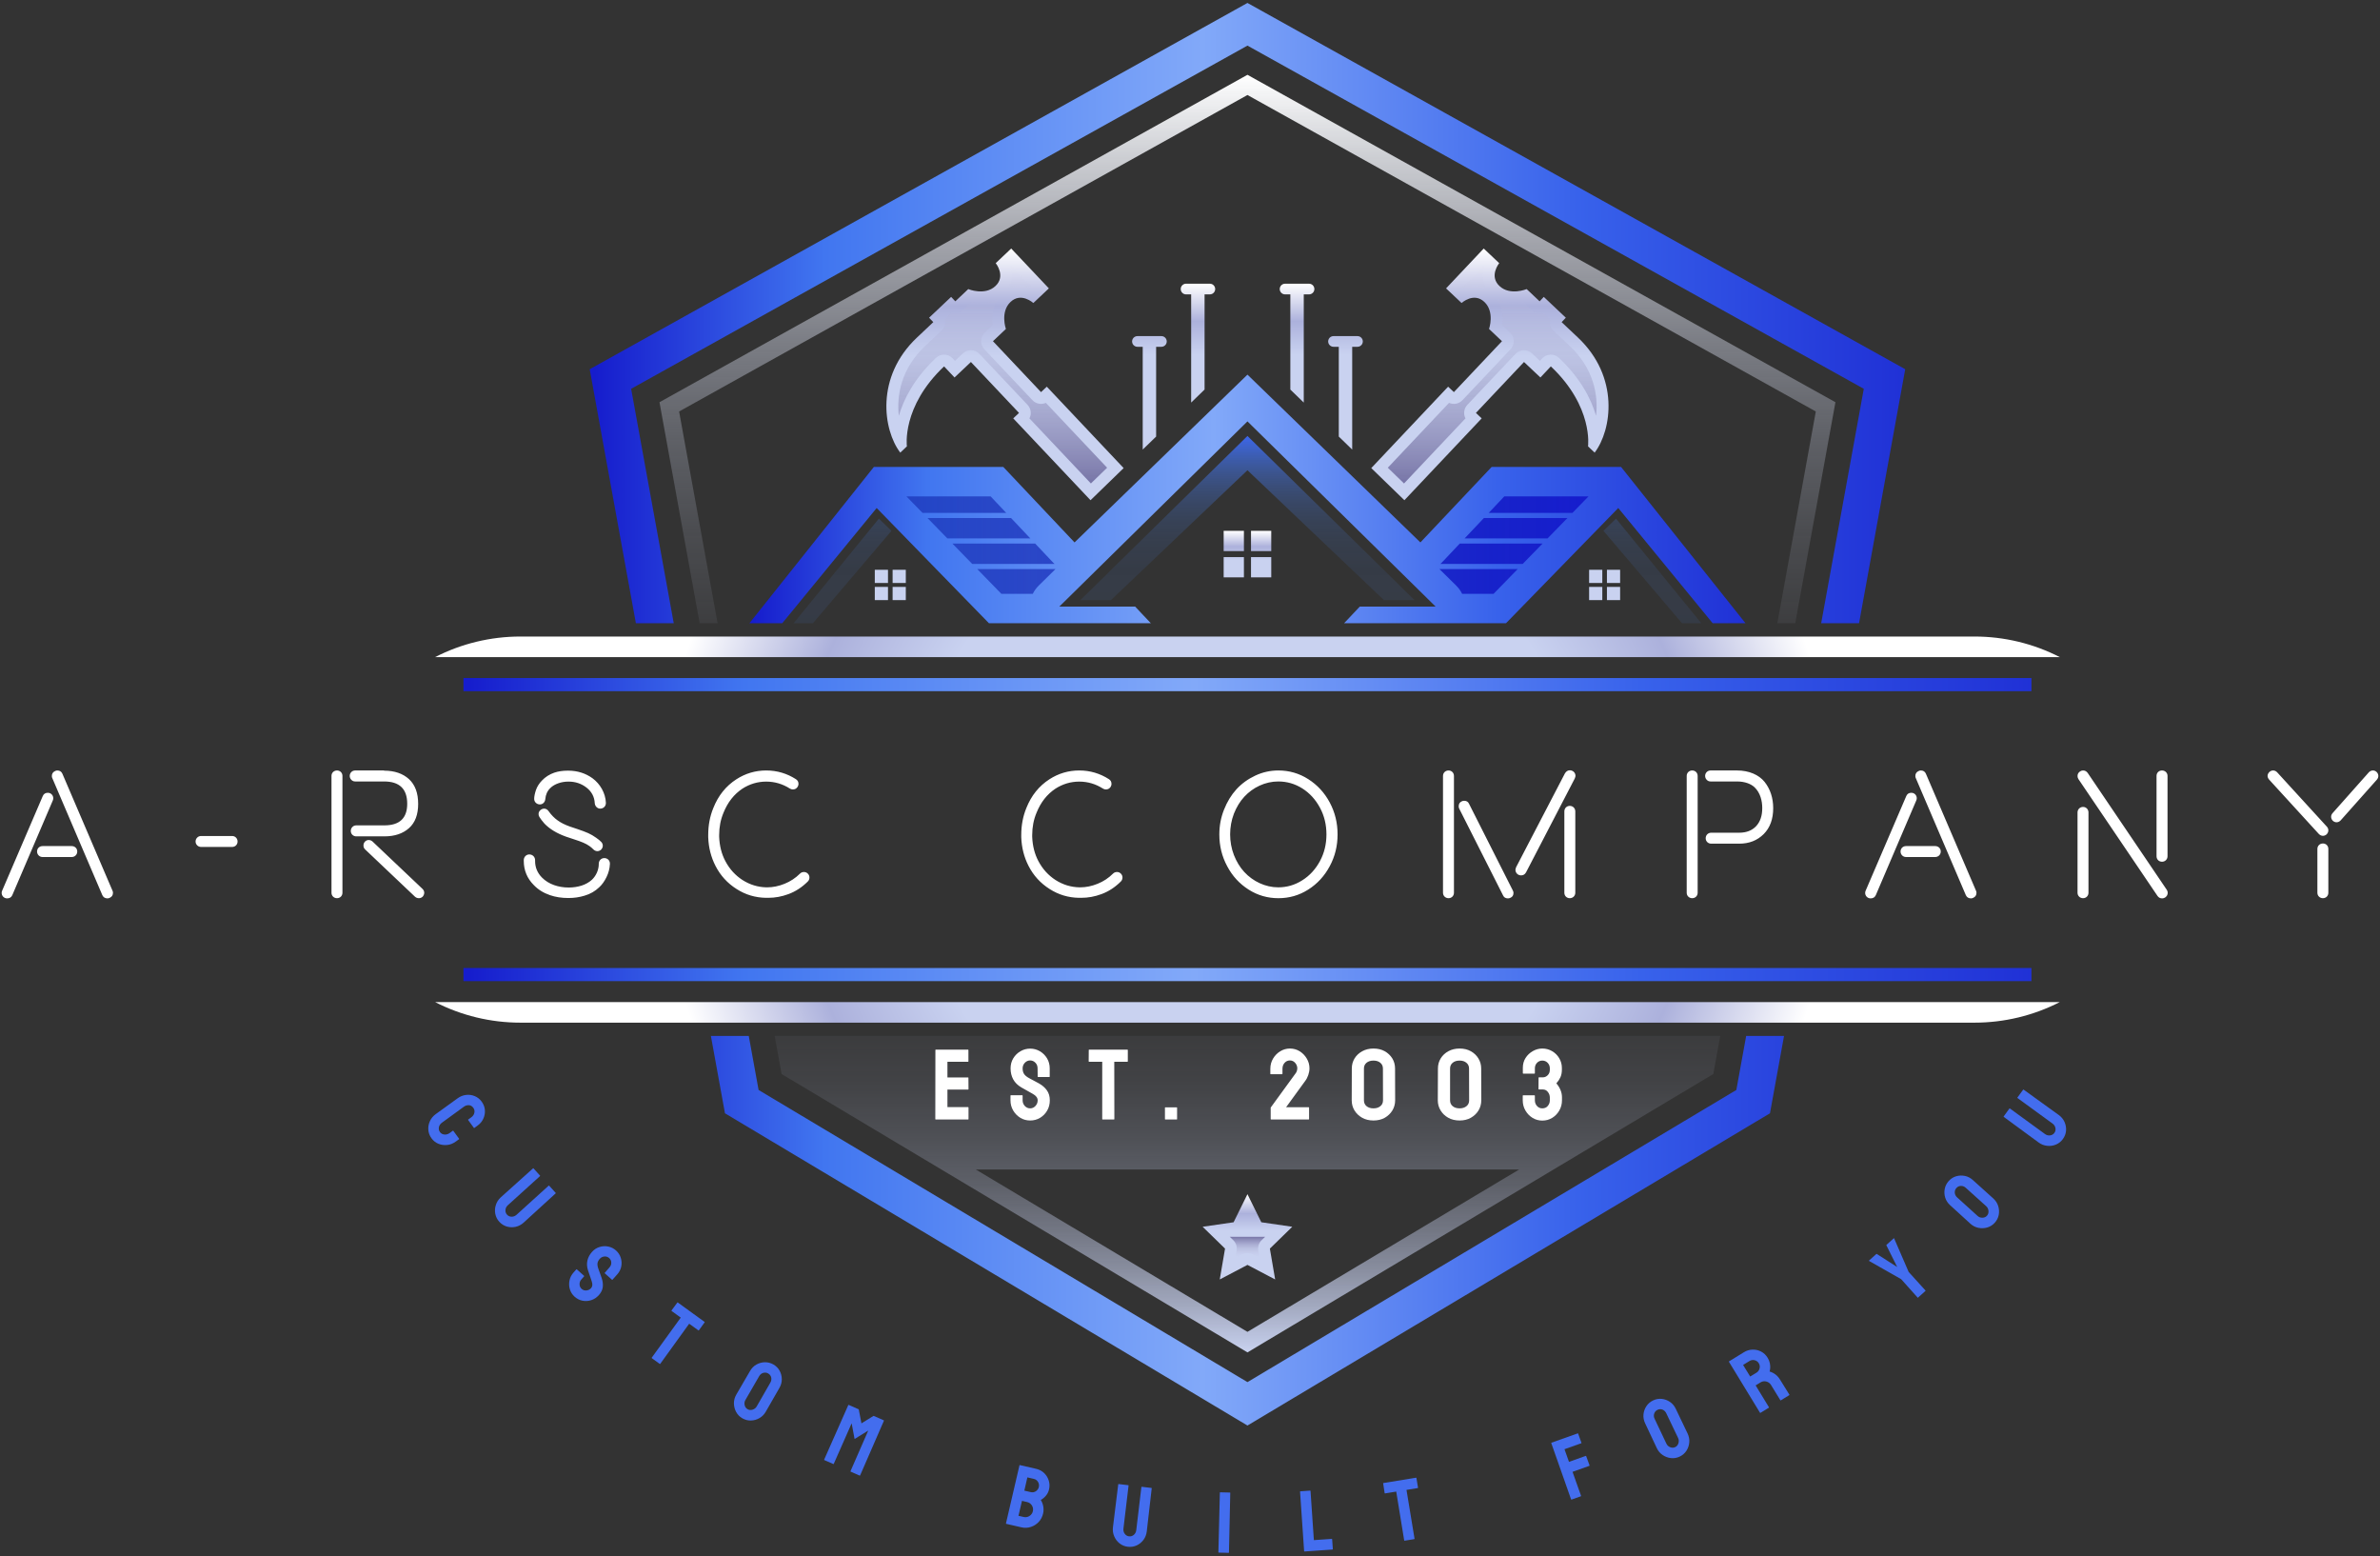 <svg width="384" height="251" viewBox="0 0 384 251" fill="none" xmlns="http://www.w3.org/2000/svg">
<rect x="0" y="0" width="384" height="251" fill="#333333" stroke="none"/>
<g clip-path="url(#clip0_6_514)">
<path d="M281.627 100.528H276.333L261.098 81.942L242.983 100.528H216.86L219.391 97.848H231.63L228.824 95.082L201.27 67.969L173.72 95.082L170.91 97.848H183.153L185.684 100.528H159.561L141.446 81.942L126.211 100.528H120.914L140.99 75.319H161.877L173.372 87.492L201.27 60.429L229.172 87.492L240.667 75.319H261.55L281.627 100.528Z" fill="url(#paint0_linear_6_514)"/>
<path d="M201.27 0.475L95.145 59.556L102.595 100.528H108.705L101.831 62.713L201.27 7.356L300.713 62.713L293.837 100.528H299.947L307.397 59.556L201.27 0.475ZM281.734 167.098L280.149 175.812L201.27 222.934L122.394 175.814L120.809 167.1H114.699L116.968 179.575L201.27 229.938L285.576 179.574L287.844 167.098H281.734Z" fill="url(#paint1_linear_6_514)"/>
<path d="M318.59 102.673H83.95C79.169 102.672 74.457 103.81 70.203 105.992H332.338C328.084 103.81 323.372 102.672 318.59 102.673ZM70.202 161.634C74.456 163.816 79.168 164.954 83.949 164.953H318.59C323.371 164.954 328.084 163.816 332.337 161.634H70.202Z" fill="url(#paint2_radial_6_514)"/>
<path d="M327.762 111.487H74.778V109.368H327.762V111.487ZM327.762 156.139H74.778V158.258H327.762V156.139Z" fill="url(#paint3_linear_6_514)"/>
<path d="M181.294 75.503L175.95 80.686L163.48 67.482L164.411 66.605L156.652 58.391L154.007 60.888L152.322 59.1C145.427 65.612 146.323 71.997 146.323 71.997L145.253 73.009C142.472 69.349 141.222 60.8 147.936 54.458L150.582 51.962L149.904 51.246L153.461 47.889L154.135 48.604L156.223 46.63C156.223 46.63 158.903 47.75 160.618 46.13C162.333 44.51 160.653 42.447 160.653 42.447L163.153 40.087L166.19 43.301L169.228 46.516L166.725 48.877C166.725 48.877 164.76 47.082 163.048 48.702C161.337 50.322 162.295 53.059 162.295 53.059L160.207 55.034L167.965 63.248L168.895 62.371L181.294 75.503ZM221.247 75.503L226.591 80.686L239.062 67.482L238.132 66.605L245.89 58.391L248.535 60.888L250.22 59.1C257.115 65.612 256.22 71.997 256.22 71.997L257.289 73.009C260.07 69.349 261.32 60.8 254.606 54.458L251.961 51.962L252.638 51.246L249.081 47.889L248.407 48.604L246.319 46.63C246.319 46.63 243.639 47.75 241.924 46.13C240.209 44.51 241.889 42.447 241.889 42.447L239.389 40.087L236.352 43.301L233.315 46.516L235.818 48.877C235.818 48.877 237.782 47.082 239.494 48.702C241.206 50.322 240.247 53.06 240.247 53.06L242.335 55.034L234.577 63.248L233.647 62.371L221.247 75.503Z" fill="url(#paint4_linear_6_514)"/>
<path d="M166.093 67.484C166.468 66.766 166.346 65.89 165.79 65.302L158.032 57.088C157.312 56.326 156.111 56.291 155.349 57.01L154.084 58.204L153.7 57.798C153.354 57.431 152.877 57.217 152.374 57.203H152.319C151.834 57.203 151.368 57.388 151.016 57.721C147.476 61.064 145.802 64.414 145.026 67.056C144.623 63.668 145.476 59.391 149.237 55.839L151.882 53.343C152.386 52.868 152.591 52.156 152.416 51.485L153.552 50.413C153.722 50.468 153.899 50.498 154.077 50.503H154.132C154.617 50.504 155.084 50.318 155.437 49.985L156.741 48.751C157.226 48.852 157.72 48.904 158.216 48.906C159.195 48.921 160.161 48.673 161.013 48.189C160.116 49.546 160.019 51.163 160.2 52.426L158.899 53.655C158.137 54.375 158.103 55.576 158.823 56.338L166.583 64.552C167.139 65.14 168.007 65.311 168.745 64.979L178.628 75.444L176.009 77.984L166.093 67.484ZM223.913 75.444L233.796 64.978C234.534 65.311 235.401 65.139 235.957 64.551L243.716 56.337C244.436 55.575 244.402 54.374 243.64 53.654L242.339 52.425C242.52 51.162 242.423 49.545 241.526 48.188C242.378 48.672 243.344 48.92 244.323 48.906C244.819 48.903 245.313 48.851 245.798 48.75L247.103 49.986C247.456 50.319 247.923 50.504 248.408 50.504H248.462C248.641 50.499 248.818 50.469 248.988 50.414L250.124 51.486C249.949 52.156 250.154 52.869 250.658 53.344L253.303 55.839C257.064 59.391 257.917 63.667 257.513 67.056C256.738 64.414 255.064 61.063 251.524 57.72C251.172 57.387 250.705 57.202 250.221 57.202H250.166C249.663 57.217 249.185 57.431 248.84 57.797L248.456 58.204L247.191 57.01C246.429 56.291 245.228 56.326 244.508 57.088L236.749 65.302C236.194 65.89 236.072 66.766 236.446 67.484L226.532 77.982L223.913 75.444ZM162.633 46.66C163.347 45.515 163.482 44.101 162.999 42.841L163.074 42.77L166.542 46.438L166.468 46.508C165.894 46.26 165.276 46.13 164.652 46.126C163.944 46.125 163.248 46.309 162.633 46.66ZM239.907 46.66C239.293 46.31 238.597 46.126 237.89 46.127C237.265 46.132 236.648 46.261 236.074 46.509L236 46.439L239.466 42.77L239.542 42.841C239.059 44.101 239.194 45.515 239.907 46.66V46.66Z" fill="url(#paint5_linear_6_514)"/>
<path d="M187.37 54.211H183.535C183.223 54.206 182.932 54.369 182.774 54.639C182.616 54.908 182.616 55.242 182.774 55.511C182.932 55.781 183.223 55.944 183.535 55.939H184.371V72.516L186.535 70.417V55.939H187.37C187.683 55.944 187.974 55.781 188.132 55.511C188.289 55.242 188.289 54.908 188.132 54.639C187.974 54.369 187.683 54.206 187.37 54.211ZM195.186 45.76H191.351C190.88 45.769 190.503 46.153 190.503 46.624C190.503 47.094 190.88 47.479 191.351 47.487H192.186V64.934L194.35 62.835V47.487H195.186C195.498 47.493 195.789 47.33 195.947 47.06C196.105 46.791 196.105 46.457 195.947 46.187C195.789 45.917 195.498 45.754 195.186 45.76ZM219.005 54.211H215.17C214.858 54.206 214.567 54.369 214.409 54.639C214.251 54.908 214.251 55.242 214.409 55.511C214.567 55.781 214.858 55.944 215.17 55.939H216.006V70.418L218.17 72.517V55.939H219.005C219.318 55.944 219.609 55.781 219.767 55.511C219.924 55.242 219.924 54.908 219.767 54.639C219.609 54.369 219.318 54.206 219.005 54.211ZM211.19 45.76H207.355C207.043 45.754 206.751 45.917 206.594 46.187C206.436 46.457 206.436 46.791 206.594 47.06C206.751 47.33 207.043 47.493 207.355 47.487H208.19V62.837L210.355 64.936V47.487H211.19C211.502 47.493 211.794 47.33 211.951 47.06C212.109 46.791 212.109 46.457 211.951 46.187C211.794 45.917 211.502 45.754 211.19 45.76Z" fill="url(#paint6_linear_6_514)"/>
<path d="M143.272 94.035H141.143V91.907H143.272V94.035ZM146.147 91.907H144.018V94.035H146.147V91.907ZM143.272 94.668H141.143V96.796H143.272V94.668ZM146.147 94.668H144.018V96.796H146.147V94.668ZM258.523 94.035H256.394V91.907H258.523V94.035ZM261.397 91.907H259.269V94.035H261.397V91.907ZM258.523 94.668H256.394V96.796H258.523V94.668ZM261.397 94.668H259.269V96.796H261.397V94.668ZM200.698 88.891H197.431V85.625H200.698V88.891ZM205.11 85.625H201.843V88.891H205.11V85.625ZM200.698 89.861H197.431V93.128H200.698V89.861ZM205.11 89.861H201.843V93.128H205.11V89.861Z" fill="url(#paint7_linear_6_514)"/>
<path d="M141.806 83.651L143.832 85.624L131.16 100.528H128.04L141.806 83.651ZM174.31 96.796H179.254L201.27 75.852L223.285 96.796H228.23L201.27 70.319L174.31 96.796ZM260.735 83.651L258.709 85.624L271.381 100.528H274.501L260.735 83.651Z" fill="url(#paint8_linear_6_514)"/>
<path d="M296.138 64.878L289.654 100.528H286.762L292.971 66.374L201.27 15.324L109.57 66.374L115.781 100.528H112.886L106.403 64.878L201.27 12.065L296.138 64.878ZM274.659 167.098H277.551L276.434 173.24L201.27 218.142L126.106 173.24L125.992 172.604L124.992 167.098H274.659ZM201.27 214.826L245.1 188.643H157.443L201.27 214.826Z" fill="url(#paint9_linear_6_514)"/>
<path d="M201.27 192.62L203.505 197.149L208.503 197.875L204.887 201.4L205.74 206.377L201.27 204.027L196.8 206.377L197.654 201.4L194.038 197.875L199.035 197.149L201.27 192.62Z" fill="url(#paint10_linear_6_514)"/>
<path d="M203.561 200.04C203.114 200.477 202.911 201.105 203.017 201.72L203.219 202.907L202.153 202.347C201.601 202.056 200.94 202.056 200.387 202.347L199.321 202.907L199.524 201.72C199.63 201.105 199.426 200.477 198.98 200.04L198.423 199.499H204.117L203.561 200.04Z" fill="url(#paint11_linear_6_514)"/>
<path d="M163.129 83.558L166.231 86.842H152.849L149.648 83.558H163.129ZM248.884 87.673H235.528L232.622 90.75C232.553 90.824 232.478 90.889 232.404 90.957H245.684L248.884 87.673ZM170.139 90.958C170.066 90.889 169.991 90.824 169.922 90.751L167.015 87.673H153.659L156.861 90.958L170.139 90.958ZM253.706 82.726L256.299 80.066H242.713L240.2 82.726H253.706ZM162.344 82.726L159.831 80.066H146.245L148.838 82.726H162.344ZM232.243 91.789L234.961 94.467C235.348 94.848 235.667 95.293 235.903 95.782H240.981L244.873 91.789H232.243ZM239.417 83.558L236.312 86.842H249.694L252.895 83.558H239.417ZM157.671 91.789L161.562 95.782H166.637C166.874 95.292 167.193 94.847 167.581 94.465L170.301 91.789H157.671Z" fill="url(#paint12_linear_6_514)"/>
<path d="M8.365 125.182C8.365 125.314 8.394 125.432 8.453 125.542L16.513 144.393C16.675 144.738 16.947 144.908 17.352 144.908C17.462 144.908 17.58 144.878 17.698 144.819C18.051 144.665 18.228 144.393 18.228 144.002C18.228 143.87 18.198 143.76 18.139 143.642L10.072 124.814C9.918 124.453 9.645 124.276 9.241 124.276C9.123 124.276 9.012 124.306 8.895 124.365C8.534 124.527 8.365 124.799 8.365 125.182ZM0.268 144.032C0.268 144.488 0.629 144.908 1.151 144.908C1.549 144.908 1.821 144.738 1.983 144.393L8.512 129.134C8.563 129.024 8.593 128.891 8.593 128.752C8.593 128.288 8.232 127.876 7.717 127.876C7.327 127.876 7.055 128.045 6.9 128.406L0.357 143.642C0.298 143.76 0.268 143.885 0.268 144.032ZM6.238 137.982C6.407 138.151 6.628 138.239 6.871 138.239H11.574C12.074 138.239 12.464 137.849 12.464 137.349C12.464 136.841 12.074 136.473 11.574 136.473H6.871C6.628 136.473 6.407 136.554 6.238 136.716C5.892 137.062 5.892 137.636 6.238 137.982ZM31.815 136.355C31.984 136.524 32.205 136.613 32.448 136.613H37.446C37.954 136.613 38.329 136.237 38.329 135.737C38.329 135.236 37.954 134.846 37.446 134.846H32.448C32.205 134.846 31.984 134.934 31.815 135.104C31.469 135.45 31.469 136.024 31.815 136.355ZM53.484 125.152V144.002C53.484 144.503 53.867 144.878 54.375 144.878C54.875 144.878 55.251 144.503 55.251 144.002V125.152C55.251 124.652 54.875 124.276 54.375 124.276C53.867 124.276 53.484 124.652 53.484 125.152ZM56.598 134.029C56.598 134.53 56.988 134.905 57.488 134.905H62.022C63.686 134.905 65.011 134.456 66.004 133.565C66.983 132.689 67.469 131.379 67.469 129.672C67.469 127.927 66.983 126.595 65.99 125.675C64.996 124.77 63.656 124.306 61.963 124.306V124.276H57.304C57.061 124.276 56.848 124.365 56.686 124.527C56.34 124.865 56.34 125.447 56.686 125.785C56.848 125.962 57.061 126.05 57.304 126.05H61.963C64.451 126.05 65.702 127.243 65.702 129.642C65.702 131.968 64.481 133.131 62.022 133.131H57.488C56.988 133.131 56.598 133.521 56.598 134.029ZM58.644 136.384C58.644 136.627 58.725 136.826 58.901 137.003L66.968 144.65C67.152 144.805 67.351 144.878 67.587 144.878C67.83 144.878 68.028 144.79 68.205 144.621C68.36 144.437 68.448 144.216 68.448 144.002C68.448 143.774 68.36 143.568 68.175 143.384L60.108 135.737C59.925 135.575 59.704 135.494 59.49 135.494C59.262 135.494 59.056 135.575 58.872 135.766C58.71 135.95 58.644 136.156 58.644 136.384ZM86.186 128.862C86.186 129.37 86.606 129.753 87.107 129.753C87.585 129.753 87.946 129.37 87.983 128.891C88.041 128.192 88.299 127.596 88.777 127.125C89.123 126.779 89.565 126.521 90.095 126.337C90.603 126.161 91.133 126.072 91.692 126.072H91.751C92.833 126.072 93.79 126.389 94.629 127.037C95.461 127.684 95.91 128.531 95.961 129.569C96.005 130.047 96.381 130.43 96.837 130.43C97.374 130.43 97.757 130.032 97.757 129.524V129.48C97.691 127.913 96.83 126.448 95.608 125.542C94.482 124.725 93.172 124.306 91.663 124.306H91.611C90.816 124.306 90.095 124.409 89.454 124.622C88.66 124.895 87.983 125.329 87.453 125.888C86.981 126.367 86.665 126.882 86.474 127.427C86.29 127.986 86.186 128.465 86.186 128.862ZM84.508 138.857C84.508 140.381 85.053 141.691 86.128 142.766C86.834 143.502 87.695 144.032 88.748 144.393C89.624 144.694 90.618 144.849 91.692 144.849H91.722C92.627 144.849 93.488 144.724 94.312 144.473C95.247 144.201 96.02 143.745 96.668 143.127C97.146 142.692 97.529 142.148 97.86 141.47C98.191 140.793 98.368 140.109 98.405 139.373V139.284C98.405 138.784 98.007 138.409 97.499 138.409C96.999 138.409 96.609 138.813 96.609 139.314V139.373C96.609 140.278 96.197 141.242 95.519 141.89C95.056 142.317 94.496 142.633 93.819 142.854C93.172 143.053 92.487 143.156 91.78 143.156H91.751C90.904 143.156 90.124 143.023 89.396 142.766C88.63 142.494 87.983 142.089 87.453 141.559C86.709 140.808 86.334 139.917 86.334 138.887V138.754C86.334 138.224 85.929 137.82 85.399 137.82C84.921 137.82 84.552 138.195 84.508 138.666V138.857ZM86.893 131.306C86.893 131.468 86.937 131.622 87.033 131.784C87.21 132.071 87.482 132.432 87.843 132.844C88.689 133.727 89.852 134.427 91.332 134.956L92.597 135.376C93.849 135.781 94.526 136.053 95.144 136.495C95.343 136.642 95.549 136.811 95.733 137.003C95.917 137.187 96.138 137.29 96.381 137.29C96.594 137.29 96.785 137.216 96.969 137.062C97.154 136.87 97.257 136.657 97.257 136.414C97.257 136.193 97.183 136.009 97.028 135.825C96.815 135.604 96.528 135.361 96.167 135.118C95.777 134.831 95.343 134.588 94.901 134.382C94.452 134.184 93.878 133.97 93.186 133.735L91.95 133.322C91.147 133.035 90.485 132.704 89.97 132.329C89.454 131.968 88.961 131.468 88.52 130.849C88.328 130.577 88.085 130.43 87.784 130.43C87.629 130.43 87.467 130.474 87.313 130.577C87.033 130.761 86.893 131.004 86.893 131.306ZM114.267 134.669V135.045C114.325 136.701 114.716 138.254 115.444 139.674C116.239 141.228 117.373 142.464 118.823 143.384C120.273 144.319 121.855 144.79 123.6 144.819H123.931C125.05 144.819 126.139 144.621 127.221 144.216C128.369 143.789 129.407 143.112 130.342 142.177C130.511 142.008 130.599 141.787 130.599 141.529C130.599 141.058 130.195 140.653 129.723 140.653C129.458 140.653 129.245 140.742 129.076 140.911C128.354 141.632 127.523 142.177 126.588 142.552C125.653 142.935 124.704 143.127 123.769 143.127H123.651C122.275 143.097 120.994 142.707 119.802 141.949C118.639 141.198 117.704 140.175 117.027 138.887C116.423 137.746 116.092 136.443 116.033 134.986V134.699C116.033 133.418 116.261 132.211 116.74 131.078C117.417 129.399 118.433 128.104 119.802 127.199C120.979 126.448 122.26 126.072 123.622 126.072C124.991 126.072 126.271 126.448 127.449 127.199C127.611 127.294 127.766 127.338 127.92 127.338C128.251 127.338 128.502 127.199 128.686 126.926C128.789 126.764 128.833 126.61 128.833 126.448C128.833 126.117 128.7 125.874 128.428 125.69C126.978 124.755 125.366 124.276 123.622 124.276C121.885 124.276 120.273 124.755 118.823 125.69C117.13 126.779 115.878 128.332 115.084 130.349C114.539 131.681 114.267 133.131 114.267 134.669ZM164.774 134.669V135.045C164.833 136.701 165.223 138.254 165.951 139.674C166.746 141.228 167.88 142.464 169.33 143.384C170.78 144.319 172.362 144.79 174.107 144.819H174.431C175.557 144.819 176.646 144.621 177.728 144.216C178.876 143.789 179.914 143.112 180.849 142.177C181.018 142.008 181.107 141.787 181.107 141.529C181.107 141.058 180.702 140.653 180.231 140.653C179.966 140.653 179.752 140.742 179.583 140.911C178.862 141.632 178.03 142.177 177.095 142.552C176.16 142.935 175.211 143.127 174.276 143.127H174.158C172.782 143.097 171.501 142.707 170.309 141.949C169.146 141.198 168.211 140.175 167.534 138.887C166.93 137.746 166.599 136.443 166.54 134.986V134.699C166.54 133.418 166.768 132.211 167.247 131.078C167.924 129.399 168.94 128.104 170.309 127.199C171.487 126.448 172.767 126.072 174.129 126.072C175.498 126.072 176.779 126.448 177.956 127.199C178.111 127.294 178.273 127.338 178.427 127.338C178.759 127.338 179.009 127.199 179.193 126.926C179.296 126.764 179.333 126.61 179.333 126.448C179.333 126.117 179.208 125.874 178.935 125.69C177.485 124.755 175.873 124.276 174.129 124.276C172.392 124.276 170.78 124.755 169.33 125.69C167.637 126.779 166.386 128.332 165.591 130.349C165.046 131.681 164.774 133.131 164.774 134.669ZM196.733 134.588C196.733 136.443 197.152 138.151 197.999 139.719C198.83 141.301 199.986 142.552 201.451 143.487C202.916 144.422 204.527 144.878 206.265 144.878C208.002 144.878 209.614 144.422 211.078 143.487C212.55 142.552 213.699 141.301 214.545 139.719C215.391 138.151 215.811 136.443 215.811 134.588C215.811 132.734 215.391 131.019 214.545 129.436C213.699 127.861 212.55 126.61 211.078 125.675C209.614 124.74 208.002 124.276 206.265 124.276C204.954 124.276 203.718 124.549 202.54 125.101C201.348 125.66 200.339 126.389 199.493 127.309C198.646 128.244 197.984 129.34 197.484 130.606C196.976 131.887 196.733 133.205 196.733 134.588ZM199.088 137.923C198.271 135.81 198.271 133.367 199.088 131.239C199.508 130.187 200.052 129.282 200.759 128.516C202.15 127.007 204.152 126.05 206.235 126.05C207.634 126.05 208.922 126.418 210.114 127.169C211.314 127.927 212.256 128.965 212.963 130.275C213.669 131.578 214.015 133.021 214.015 134.588C214.015 136.156 213.669 137.591 212.963 138.902C212.256 140.204 211.314 141.242 210.114 141.993C208.922 142.751 207.634 143.127 206.235 143.127C204.152 143.127 202.15 142.162 200.759 140.653C200.052 139.888 199.508 138.983 199.088 137.923ZM244.509 140.293C244.509 140.793 244.892 141.198 245.429 141.198C245.761 141.198 246.033 141.044 246.217 140.712L254.078 125.572C254.151 125.388 254.196 125.241 254.196 125.152C254.196 124.652 253.806 124.247 253.276 124.247C252.944 124.247 252.687 124.424 252.488 124.755L244.62 139.873C244.553 140.065 244.509 140.204 244.509 140.293ZM232.821 144.002C232.821 144.503 233.211 144.878 233.712 144.878C234.212 144.878 234.587 144.503 234.587 144.002V125.152C234.587 124.652 234.212 124.276 233.712 124.276C233.211 124.276 232.821 124.652 232.821 125.152V144.002ZM235.353 130.047C235.353 130.187 235.375 130.319 235.434 130.43L242.507 144.422C242.654 144.753 242.912 144.908 243.302 144.908C243.442 144.908 243.575 144.878 243.685 144.819C244.016 144.68 244.193 144.422 244.193 144.032C244.193 143.899 244.163 143.774 244.09 143.642L237.031 129.672C236.891 129.34 236.626 129.164 236.244 129.164C236.096 129.164 235.971 129.193 235.853 129.252C235.522 129.399 235.353 129.657 235.353 130.047ZM252.4 144.002C252.4 144.503 252.775 144.878 253.276 144.878C253.776 144.878 254.166 144.503 254.166 144.002V130.879C254.166 130.371 253.776 129.988 253.276 129.988C252.775 129.988 252.4 130.371 252.4 130.879V144.002ZM272.14 125.152V144.002C272.14 144.503 272.53 144.878 273.031 144.878C273.531 144.878 273.907 144.503 273.907 144.002V125.152C273.907 124.652 273.531 124.276 273.031 124.276C272.53 124.276 272.14 124.652 272.14 125.152ZM275.202 135.207C275.202 135.707 275.592 136.083 276.093 136.083H280.62C282.217 136.083 283.527 135.567 284.557 134.544C285.58 133.521 286.096 132.13 286.096 130.349C286.096 128.722 285.625 127.272 284.705 126.117C283.785 124.983 282.217 124.276 280.259 124.276H275.99C275.747 124.276 275.533 124.365 275.372 124.527C275.026 124.865 275.026 125.447 275.372 125.785C275.533 125.962 275.747 126.05 275.99 126.05H280.259C281.51 126.05 282.504 126.433 283.093 126.992C284.027 127.898 284.329 129.179 284.329 130.349C284.329 131.593 283.998 132.557 283.336 133.264C282.666 133.97 281.76 134.316 280.62 134.316H276.093C275.592 134.316 275.202 134.699 275.202 135.207ZM309.031 125.182C309.031 125.314 309.06 125.432 309.119 125.542L317.179 144.393C317.341 144.738 317.613 144.908 318.018 144.908C318.128 144.908 318.246 144.878 318.364 144.819C318.717 144.665 318.894 144.393 318.894 144.002C318.894 143.87 318.864 143.76 318.805 143.642L310.738 124.814C310.584 124.453 310.312 124.276 309.907 124.276C309.789 124.276 309.679 124.306 309.561 124.365C309.2 124.527 309.031 124.799 309.031 125.182ZM300.934 144.032C300.934 144.488 301.295 144.908 301.81 144.908C302.215 144.908 302.487 144.738 302.649 144.393L309.171 129.134C309.23 129.024 309.259 128.891 309.259 128.752C309.259 128.288 308.898 127.876 308.383 127.876C307.993 127.876 307.721 128.045 307.566 128.406L301.023 143.642C300.964 143.76 300.934 143.885 300.934 144.032ZM306.904 137.982C307.073 138.151 307.294 138.239 307.537 138.239H312.233C312.74 138.239 313.131 137.849 313.131 137.349C313.131 136.841 312.74 136.473 312.233 136.473H307.537C307.294 136.473 307.073 136.554 306.904 136.716C306.558 137.062 306.558 137.636 306.904 137.982ZM335.197 125.182C335.197 125.344 335.241 125.498 335.337 125.66L348.093 144.503C348.277 144.775 348.527 144.908 348.851 144.908C349.013 144.908 349.167 144.864 349.329 144.768C349.601 144.577 349.749 144.334 349.749 144.002C349.749 143.848 349.705 143.686 349.601 143.531L336.853 124.696C336.662 124.424 336.419 124.276 336.088 124.276C335.933 124.276 335.771 124.321 335.617 124.424C335.337 124.608 335.197 124.851 335.197 125.182ZM335.197 144.002C335.197 144.503 335.587 144.878 336.088 144.878C336.588 144.878 336.964 144.503 336.964 144.002V131.048C336.964 130.548 336.588 130.157 336.088 130.157C335.587 130.157 335.197 130.548 335.197 131.048V144.002ZM347.945 138.107C347.945 138.615 348.321 138.997 348.829 138.997C349.329 138.997 349.719 138.615 349.719 138.107V125.152C349.719 124.652 349.329 124.276 348.829 124.276C348.321 124.276 347.945 124.652 347.945 125.152V138.107ZM365.861 125.152C365.861 125.358 365.949 125.557 366.111 125.749L374.141 134.53C374.333 134.714 374.546 134.817 374.789 134.817C375.002 134.817 375.194 134.743 375.378 134.588C375.569 134.397 375.665 134.184 375.665 133.941C375.665 133.727 375.599 133.536 375.437 133.352L367.399 124.564C367.215 124.38 367.002 124.276 366.751 124.276C366.538 124.276 366.354 124.35 366.162 124.512C365.964 124.711 365.861 124.924 365.861 125.152ZM373.898 144.002C373.898 144.503 374.288 144.878 374.789 144.878C375.297 144.878 375.665 144.503 375.665 144.002V136.929C375.665 136.429 375.297 136.053 374.789 136.053C374.288 136.053 373.898 136.429 373.898 136.929V144.002ZM376.114 131.755C376.114 131.998 376.217 132.211 376.401 132.402C376.585 132.557 376.776 132.631 376.99 132.631C377.233 132.631 377.453 132.528 377.637 132.344L383.504 125.749C383.658 125.557 383.732 125.373 383.732 125.152C383.732 124.909 383.629 124.696 383.445 124.512C383.261 124.35 383.069 124.276 382.856 124.276C382.613 124.276 382.392 124.38 382.208 124.564L376.342 131.166C376.187 131.35 376.114 131.541 376.114 131.755Z" fill="white"/>
<path d="M69.618 183.6C69.314 183.184 69.145 182.734 69.109 182.25C69.07 181.763 69.154 181.295 69.362 180.847C69.562 180.397 69.879 180.015 70.312 179.7L73.844 177.149C74.26 176.845 74.71 176.667 75.193 176.613C75.677 176.552 76.144 176.616 76.596 176.803C77.045 176.986 77.421 177.286 77.724 177.702C78.024 178.115 78.194 178.562 78.234 179.042C78.272 179.519 78.19 179.982 77.989 180.431C77.789 180.874 77.477 181.25 77.053 181.559L76.535 181.936C76.503 181.959 76.476 181.954 76.453 181.923L75.534 180.661C75.511 180.629 75.516 180.602 75.547 180.579L76.065 180.202C76.315 180.02 76.472 179.781 76.537 179.486C76.597 179.193 76.54 178.928 76.367 178.69C76.168 178.416 75.925 178.274 75.638 178.264C75.348 178.257 75.082 178.341 74.84 178.517L71.316 181.081C71.035 181.286 70.868 181.532 70.815 181.819C70.759 182.108 70.816 182.37 70.987 182.604C71.16 182.842 71.401 182.974 71.71 182.998C72.022 183.019 72.3 182.941 72.542 182.765L73.06 182.389C73.091 182.366 73.119 182.37 73.142 182.402L74.069 183.675C74.092 183.707 74.087 183.734 74.056 183.758L73.538 184.134C73.105 184.449 72.644 184.633 72.155 184.685C71.658 184.737 71.187 184.673 70.741 184.494C70.292 184.311 69.918 184.013 69.618 183.6Z" fill="#436DEE"/>
<path d="M80.549 197.06C80.216 196.693 80.003 196.267 79.909 195.783C79.818 195.302 79.85 194.826 80.006 194.355C80.154 193.883 80.419 193.474 80.801 193.128L86.004 188.456C86.029 188.433 86.055 188.436 86.082 188.465L87.129 189.622C87.156 189.651 87.156 189.677 87.13 189.7L81.947 194.394C81.711 194.608 81.58 194.862 81.555 195.156C81.527 195.453 81.609 195.709 81.804 195.924C82.001 196.142 82.25 196.252 82.548 196.252C82.843 196.257 83.109 196.152 83.346 195.938L88.529 191.244C88.554 191.221 88.58 191.224 88.606 191.253L89.654 192.41C89.68 192.439 89.681 192.465 89.655 192.488L84.492 197.203C84.103 197.556 83.668 197.784 83.186 197.889C82.702 197.99 82.227 197.974 81.761 197.839C81.296 197.698 80.892 197.438 80.549 197.06Z" fill="#436DEE"/>
<path d="M92.716 209.162C92.34 208.825 92.082 208.424 91.945 207.959C91.804 207.491 91.784 207.016 91.886 206.534C91.984 206.056 92.205 205.625 92.548 205.24L92.975 204.763C93.008 204.726 93.041 204.723 93.073 204.752L94.243 205.797C94.268 205.82 94.265 205.85 94.232 205.886L93.805 206.364C93.599 206.594 93.501 206.859 93.511 207.157C93.517 207.459 93.629 207.706 93.844 207.899C94.06 208.092 94.319 208.175 94.62 208.148C94.924 208.117 95.175 207.99 95.375 207.766C95.604 207.51 95.633 207.138 95.463 206.651C95.412 206.487 95.327 206.233 95.207 205.889C95.09 205.548 94.98 205.226 94.876 204.922C94.692 204.356 94.658 203.822 94.776 203.322C94.89 202.819 95.137 202.355 95.516 201.93C95.863 201.543 96.27 201.278 96.738 201.137C97.203 200.993 97.671 200.97 98.142 201.069C98.61 201.164 99.025 201.374 99.387 201.697C99.756 202.028 100.013 202.422 100.157 202.879C100.304 203.34 100.331 203.808 100.236 204.282C100.144 204.753 99.926 205.181 99.583 205.565L98.818 206.421C98.795 206.447 98.771 206.448 98.745 206.425L97.576 205.38C97.55 205.357 97.549 205.333 97.572 205.308L98.326 204.442C98.545 204.197 98.645 203.93 98.625 203.643C98.609 203.352 98.497 203.113 98.288 202.927C98.072 202.734 97.816 202.649 97.518 202.673C97.217 202.7 96.967 202.826 96.767 203.049C96.562 203.279 96.441 203.514 96.406 203.752C96.367 203.994 96.414 204.299 96.546 204.667C96.563 204.721 96.598 204.818 96.651 204.958C96.707 205.101 96.765 205.257 96.823 205.428C96.881 205.598 96.935 205.752 96.984 205.888C97.033 206.017 97.062 206.099 97.071 206.133C97.245 206.638 97.307 207.121 97.257 207.582C97.206 208.044 96.998 208.48 96.632 208.89C96.278 209.285 95.868 209.56 95.401 209.714C94.937 209.866 94.466 209.896 93.988 209.804C93.517 209.713 93.093 209.498 92.716 209.162Z" fill="#436DEE"/>
<path d="M106.45 220.002L105.168 219.074C105.137 219.051 105.135 219.019 105.164 218.979L109.836 212.53L108.364 211.463C108.328 211.437 108.325 211.405 108.353 211.365L109.285 210.104C109.305 210.076 109.329 210.072 109.357 210.092L113.661 213.21C113.7 213.239 113.71 213.267 113.69 213.295L112.77 214.565C112.741 214.604 112.711 214.613 112.679 214.59L111.195 213.515L106.535 219.973C106.506 220.012 106.478 220.022 106.45 220.002Z" fill="#436DEE"/>
<path d="M119.77 228.769C119.337 228.518 119.003 228.178 118.77 227.748C118.541 227.321 118.422 226.859 118.415 226.362C118.409 225.871 118.536 225.403 118.793 224.957L121.023 221.128C121.281 220.682 121.62 220.339 122.042 220.101C122.469 219.861 122.927 219.737 123.413 219.729C123.903 219.723 124.361 219.843 124.786 220.089C125.224 220.342 125.558 220.68 125.79 221.102C126.017 221.523 126.134 221.978 126.139 222.469C126.143 222.953 126.016 223.418 125.758 223.864L123.554 227.708C123.296 228.154 122.955 228.498 122.532 228.741C122.102 228.985 121.644 229.115 121.16 229.129C120.671 229.142 120.208 229.021 119.77 228.769ZM120.617 227.303C120.859 227.443 121.128 227.468 121.424 227.378C121.722 227.284 121.943 227.111 122.088 226.861L124.292 223.017C124.447 222.749 124.494 222.473 124.432 222.188C124.367 221.907 124.205 221.692 123.946 221.542C123.7 221.399 123.436 221.366 123.154 221.441C122.87 221.521 122.649 221.699 122.489 221.975L120.272 225.811C120.117 226.079 120.075 226.358 120.146 226.648C120.213 226.942 120.371 227.16 120.617 227.303Z" fill="#436DEE"/>
<path d="M134.445 236.145L133.003 235.512C132.967 235.496 132.959 235.466 132.979 235.421L136.867 226.638C136.881 226.607 136.904 226.598 136.935 226.612L138.499 227.298C138.535 227.314 138.557 227.342 138.566 227.384L138.989 229.587L140.897 228.408C140.938 228.388 140.977 228.386 141.013 228.402L142.583 229.091C142.619 229.107 142.63 229.131 142.616 229.162L138.781 237.969C138.762 238.014 138.734 238.028 138.698 238.013L137.249 237.376C137.217 237.363 137.211 237.333 137.231 237.288L140.085 230.752L137.882 232.108L137.41 229.577L134.529 236.102C134.509 236.147 134.481 236.161 134.445 236.145Z" fill="#436DEE"/>
<path d="M164.79 246.356L162.351 245.796C162.313 245.788 162.299 245.759 162.31 245.712L164.486 236.356C164.493 236.322 164.514 236.309 164.547 236.317L167.166 236.918C167.683 237.036 168.118 237.267 168.472 237.61C168.822 237.952 169.069 238.356 169.214 238.822C169.355 239.282 169.37 239.754 169.259 240.237C169.169 240.629 168.998 240.972 168.744 241.267C168.49 241.561 168.217 241.785 167.925 241.94C168.128 242.263 168.261 242.613 168.326 242.991C168.395 243.369 168.386 243.75 168.298 244.132C168.177 244.658 167.94 245.112 167.586 245.494C167.227 245.87 166.804 246.138 166.314 246.298C165.824 246.457 165.316 246.477 164.79 246.356ZM165.761 238.302L165.271 240.44L166.304 240.677C166.624 240.75 166.908 240.697 167.156 240.517C167.398 240.341 167.549 240.122 167.609 239.859C167.676 239.567 167.631 239.29 167.475 239.027C167.313 238.769 167.086 238.606 166.794 238.539L165.761 238.302ZM164.892 242.09L164.325 244.497L165.172 244.691C165.497 244.766 165.807 244.711 166.101 244.527C166.39 244.341 166.572 244.084 166.648 243.754C166.723 243.429 166.67 243.119 166.491 242.827C166.305 242.537 166.05 242.356 165.725 242.281L164.892 242.09Z" fill="#436DEE"/>
<path d="M181.959 249.491C181.466 249.432 181.026 249.251 180.637 248.948C180.253 248.646 179.965 248.265 179.772 247.808C179.574 247.354 179.505 246.871 179.566 246.36L180.422 239.42C180.426 239.386 180.447 239.371 180.486 239.376L182.036 239.56C182.075 239.565 182.092 239.584 182.088 239.618L181.262 246.562C181.224 246.878 181.293 247.156 181.467 247.394C181.641 247.637 181.871 247.776 182.159 247.81C182.451 247.845 182.71 247.764 182.936 247.569C183.161 247.378 183.293 247.124 183.33 246.808L184.156 239.864C184.161 239.83 184.182 239.815 184.221 239.82L185.771 240.004C185.81 240.009 185.827 240.028 185.823 240.063L185.026 247.009C184.964 247.531 184.786 247.989 184.492 248.384C184.193 248.778 183.824 249.078 183.384 249.282C182.941 249.482 182.465 249.551 181.959 249.491Z" fill="#436DEE"/>
<path d="M198.226 250.473L196.644 250.436C196.6 250.435 196.579 250.41 196.58 250.361L196.818 240.759C196.819 240.724 196.837 240.708 196.871 240.709L198.438 240.745C198.477 240.746 198.497 240.764 198.496 240.798L198.287 250.401C198.286 250.45 198.266 250.474 198.226 250.473Z" fill="#436DEE"/>
<path d="M214.977 249.939L210.476 250.254C210.437 250.257 210.415 250.234 210.412 250.185L209.757 240.616C209.754 240.572 209.774 240.549 209.818 240.546L211.368 240.437C211.416 240.434 211.443 240.454 211.446 240.498L211.986 248.422L214.856 248.221C214.905 248.217 214.932 248.24 214.935 248.289L215.045 249.86C215.048 249.909 215.026 249.935 214.977 249.939Z" fill="#436DEE"/>
<path d="M228.188 248.259L226.626 248.514C226.588 248.52 226.564 248.499 226.556 248.451L225.274 240.591L223.48 240.884C223.437 240.891 223.411 240.87 223.403 240.822L223.165 239.272C223.16 239.238 223.174 239.218 223.208 239.213L228.453 238.357C228.501 238.349 228.528 238.362 228.533 238.396L228.786 239.944C228.794 239.992 228.778 240.019 228.74 240.026L226.931 240.321L228.227 248.179C228.235 248.227 228.222 248.254 228.188 248.259Z" fill="#436DEE"/>
<path d="M255.045 241.356L253.567 241.881C253.526 241.896 253.497 241.88 253.48 241.834L250.291 232.773C250.28 232.741 250.29 232.719 250.322 232.708L254.539 231.209C254.585 231.192 254.614 231.2 254.626 231.233L255.156 232.724C255.169 232.761 255.157 232.786 255.12 232.799L252.422 233.758L253.147 235.797L255.845 234.838C255.882 234.825 255.908 234.841 255.925 234.888L256.466 236.367C256.479 236.404 256.463 236.431 256.417 236.447L253.719 237.406L255.089 241.262C255.106 241.308 255.091 241.34 255.045 241.356Z" fill="#436DEE"/>
<path d="M271.011 234.947C270.558 235.161 270.089 235.243 269.603 235.191C269.121 235.137 268.674 234.972 268.26 234.696C267.853 234.422 267.539 234.052 267.318 233.586L265.432 229.577C265.211 229.112 265.122 228.638 265.165 228.156C265.21 227.667 265.368 227.221 265.637 226.816C265.911 226.409 266.27 226.1 266.713 225.89C267.17 225.673 267.638 225.589 268.118 225.639C268.593 225.69 269.034 225.853 269.441 226.127C269.841 226.399 270.152 226.767 270.373 227.233L272.286 231.229C272.507 231.695 272.597 232.171 272.556 232.657C272.513 233.15 272.36 233.6 272.097 234.008C271.829 234.417 271.467 234.73 271.011 234.947ZM270.285 233.417C270.538 233.297 270.711 233.09 270.805 232.796C270.897 232.497 270.88 232.217 270.756 231.955L268.843 227.958C268.711 227.679 268.51 227.484 268.24 227.373C267.972 227.267 267.703 227.277 267.433 227.406C267.175 227.528 266.998 227.726 266.9 228.001C266.804 228.28 266.825 228.563 266.962 228.851L268.861 232.854C268.994 233.134 269.199 233.327 269.478 233.433C269.759 233.545 270.028 233.539 270.285 233.417Z" fill="#436DEE"/>
<path d="M285.388 227.066L284.046 227.89C284.013 227.91 283.983 227.9 283.957 227.858L278.956 219.657C278.938 219.628 278.943 219.605 278.973 219.587L281.381 218.108C281.812 217.843 282.271 217.705 282.759 217.693C283.251 217.679 283.713 217.784 284.145 218.008C284.574 218.229 284.926 218.562 285.2 219.01C285.38 219.302 285.498 219.593 285.554 219.881C285.61 220.169 285.629 220.431 285.613 220.666C285.591 220.903 285.559 221.09 285.516 221.226C286.235 221.441 286.793 221.87 287.188 222.514L288.699 224.946C288.725 224.988 288.719 225.02 288.681 225.043L287.333 225.871C287.299 225.892 287.275 225.89 287.259 225.865L285.746 223.4C285.571 223.115 285.318 222.928 284.986 222.838C284.657 222.752 284.344 222.801 284.047 222.983L283.263 223.464L285.4 226.972C285.426 227.014 285.422 227.045 285.388 227.066ZM281.237 220.165L282.385 222.034L283.407 221.407C283.654 221.255 283.817 221.028 283.896 220.726C283.974 220.431 283.932 220.151 283.77 219.888C283.614 219.633 283.387 219.47 283.09 219.399C282.791 219.335 282.514 219.381 282.259 219.538L281.237 220.165Z" fill="#436DEE"/>
<path d="M310.655 208.231L309.463 209.305C309.441 209.325 309.417 209.32 309.39 209.291L306.745 206.334L301.567 203.391C301.536 203.372 301.536 203.35 301.565 203.323L302.719 202.284C302.752 202.254 302.783 202.249 302.813 202.268L306.102 204.367L304.361 200.873C304.345 200.841 304.352 200.812 304.381 200.786L305.546 199.736C305.571 199.713 305.592 199.718 305.607 199.75L307.953 205.167L310.659 208.148C310.685 208.177 310.684 208.205 310.655 208.231Z" fill="#436DEE"/>
<path d="M321.842 197.231C321.505 197.602 321.103 197.856 320.634 197.994C320.168 198.128 319.691 198.146 319.203 198.048C318.723 197.95 318.291 197.728 317.91 197.382L314.637 194.395C314.255 194.049 313.992 193.645 313.848 193.183C313.703 192.714 313.678 192.241 313.773 191.764C313.871 191.283 314.085 190.861 314.415 190.498C314.754 190.123 315.155 189.867 315.617 189.73C316.076 189.596 316.546 189.579 317.027 189.677C317.501 189.775 317.928 189.997 318.31 190.343L321.603 193.309C321.984 193.655 322.249 194.06 322.397 194.526C322.545 194.998 322.575 195.472 322.487 195.949C322.396 196.429 322.181 196.857 321.842 197.231ZM320.587 196.094C320.775 195.887 320.856 195.629 320.831 195.321C320.802 195.01 320.68 194.757 320.466 194.563L317.173 191.598C316.944 191.39 316.684 191.286 316.392 191.287C316.104 191.29 315.859 191.403 315.658 191.625C315.467 191.836 315.378 192.087 315.393 192.378C315.41 192.672 315.538 192.926 315.774 193.141L319.057 196.117C319.286 196.325 319.549 196.425 319.848 196.417C320.15 196.413 320.396 196.305 320.587 196.094Z" fill="#436DEE"/>
<path d="M332.83 183.735C332.538 184.135 332.165 184.431 331.71 184.622C331.259 184.809 330.786 184.875 330.292 184.819C329.8 184.77 329.346 184.594 328.929 184.29L323.294 180.151C323.266 180.13 323.264 180.104 323.287 180.073L324.205 178.811C324.228 178.78 324.254 178.774 324.281 178.794L329.934 182.91C330.192 183.098 330.467 183.174 330.76 183.138C331.057 183.105 331.291 182.972 331.461 182.738C331.635 182.5 331.691 182.235 331.631 181.942C331.575 181.652 331.418 181.414 331.16 181.226L325.508 177.11C325.48 177.09 325.477 177.064 325.501 177.032L326.419 175.771C326.442 175.739 326.468 175.733 326.495 175.753L332.165 179.845C332.59 180.155 332.902 180.534 333.103 180.983C333.301 181.437 333.382 181.906 333.345 182.389C333.302 182.873 333.13 183.322 332.83 183.735Z" fill="#436DEE"/>
<path d="M156.198 180.574H150.972C150.928 180.574 150.906 180.547 150.906 180.493L150.921 169.371C150.921 169.327 150.943 169.305 150.987 169.305H156.183C156.228 169.305 156.25 169.332 156.25 169.386V171.197C156.25 171.241 156.228 171.263 156.183 171.263H152.864V173.788H156.183C156.228 173.788 156.25 173.81 156.25 173.854L156.264 175.687C156.264 175.726 156.242 175.746 156.198 175.746H152.864V178.579H156.198C156.242 178.579 156.264 178.606 156.264 178.66V180.508C156.264 180.552 156.242 180.574 156.198 180.574ZM166.208 180.736C165.624 180.736 165.092 180.589 164.611 180.294C164.13 179.995 163.747 179.6 163.463 179.109C163.178 178.619 163.036 178.076 163.036 177.483V176.739C163.036 176.685 163.063 176.658 163.117 176.658H164.928C164.972 176.658 164.994 176.685 164.994 176.739V177.483C164.994 177.836 165.112 178.14 165.347 178.395C165.588 178.65 165.875 178.778 166.208 178.778C166.542 178.778 166.829 178.648 167.07 178.388C167.305 178.128 167.423 177.826 167.423 177.483C167.423 177.08 167.163 176.734 166.643 176.445C166.471 176.347 166.201 176.194 165.833 175.988C165.47 175.787 165.126 175.593 164.802 175.407C164.209 175.063 163.767 174.629 163.478 174.104C163.193 173.579 163.051 172.988 163.051 172.33C163.051 171.727 163.195 171.184 163.485 170.704C163.779 170.223 164.167 169.842 164.648 169.563C165.129 169.283 165.649 169.143 166.208 169.143C166.782 169.143 167.31 169.286 167.791 169.57C168.267 169.855 168.65 170.237 168.939 170.718C169.224 171.199 169.366 171.737 169.366 172.33V173.663C169.366 173.702 169.344 173.721 169.3 173.721H167.489C167.445 173.721 167.423 173.702 167.423 173.663L167.408 172.33C167.408 171.952 167.288 171.646 167.047 171.41C166.812 171.17 166.532 171.05 166.208 171.05C165.875 171.05 165.588 171.177 165.347 171.432C165.112 171.687 164.994 171.987 164.994 172.33C164.994 172.688 165.07 172.985 165.222 173.221C165.374 173.461 165.649 173.689 166.046 173.905C166.1 173.935 166.206 173.991 166.363 174.075C166.52 174.153 166.689 174.244 166.871 174.347C167.057 174.45 167.222 174.538 167.364 174.612C167.511 174.691 167.602 174.74 167.636 174.759C168.176 175.063 168.6 175.434 168.91 175.871C169.224 176.307 169.381 176.845 169.381 177.483C169.381 178.096 169.238 178.648 168.954 179.139C168.669 179.629 168.286 180.019 167.806 180.309C167.325 180.594 166.792 180.736 166.208 180.736ZM179.729 180.574H177.897C177.857 180.574 177.838 180.547 177.838 180.493V171.263H175.733C175.679 171.263 175.652 171.236 175.652 171.182L175.666 169.371C175.666 169.327 175.689 169.305 175.733 169.305H181.886C181.94 169.305 181.967 169.327 181.967 169.371V171.182C181.967 171.236 181.945 171.263 181.901 171.263H179.781L179.796 180.493C179.796 180.547 179.774 180.574 179.729 180.574ZM189.85 180.574H188.017C187.978 180.574 187.958 180.552 187.958 180.508V178.682C187.958 178.638 187.978 178.616 188.017 178.616H189.85C189.894 178.616 189.916 178.638 189.916 178.682V180.508C189.916 180.552 189.894 180.574 189.85 180.574ZM211.144 180.574H205.101C205.047 180.574 205.02 180.547 205.02 180.493V178.66C205.02 178.641 205.032 178.621 205.057 178.601L209.053 173.11C209.132 173.012 209.196 172.885 209.245 172.728C209.289 172.571 209.311 172.433 209.311 172.316C209.311 172.001 209.198 171.712 208.972 171.447C208.747 171.182 208.462 171.05 208.119 171.05C207.78 171.05 207.495 171.177 207.265 171.432C207.034 171.687 206.919 172.009 206.919 172.397V173.191C206.919 173.245 206.892 173.272 206.838 173.272H205.02C204.981 173.272 204.961 173.245 204.961 173.191V172.397C204.961 171.793 205.108 171.243 205.403 170.748C205.702 170.247 206.092 169.852 206.573 169.563C207.049 169.273 207.564 169.128 208.119 169.128C208.698 169.128 209.225 169.276 209.701 169.57C210.177 169.869 210.557 170.262 210.842 170.748C211.131 171.234 211.276 171.756 211.276 172.316C211.276 172.674 211.212 173.034 211.085 173.398C210.962 173.766 210.793 174.089 210.577 174.369L207.5 178.601H211.144C211.188 178.601 211.21 178.621 211.21 178.66V180.493C211.21 180.547 211.188 180.574 211.144 180.574ZM221.603 180.736C220.911 180.736 220.303 180.589 219.778 180.294C219.248 179.995 218.833 179.6 218.534 179.109C218.239 178.619 218.092 178.076 218.092 177.483L218.107 172.345C218.107 171.751 218.254 171.211 218.548 170.726C218.848 170.24 219.262 169.852 219.792 169.563C220.322 169.273 220.926 169.128 221.603 169.128C222.295 169.128 222.901 169.273 223.421 169.563C223.936 169.852 224.343 170.24 224.643 170.726C224.937 171.211 225.084 171.751 225.084 172.345L225.099 177.483C225.099 178.076 224.952 178.619 224.657 179.109C224.358 179.6 223.948 179.995 223.428 180.294C222.903 180.589 222.295 180.736 221.603 180.736ZM223.141 177.483L223.127 172.345C223.127 171.967 222.987 171.66 222.707 171.425C222.427 171.189 222.059 171.072 221.603 171.072C221.142 171.072 220.769 171.189 220.484 171.425C220.204 171.66 220.065 171.967 220.065 172.345V177.483C220.065 177.88 220.204 178.194 220.484 178.425C220.769 178.66 221.142 178.778 221.603 178.778C222.059 178.778 222.43 178.66 222.714 178.425C222.999 178.194 223.141 177.88 223.141 177.483ZM235.499 180.736C234.808 180.736 234.197 180.589 233.667 180.294C233.137 179.995 232.725 179.6 232.43 179.109C232.131 178.619 231.981 178.076 231.981 177.483L232.003 172.345C232.003 171.751 232.15 171.211 232.445 170.726C232.744 170.24 233.156 169.852 233.681 169.563C234.211 169.273 234.817 169.128 235.499 169.128C236.191 169.128 236.795 169.273 237.31 169.563C237.83 169.852 238.237 170.24 238.532 170.726C238.831 171.211 238.981 171.751 238.981 172.345L238.996 177.483C238.996 178.076 238.848 178.619 238.554 179.109C238.255 179.6 237.842 179.995 237.317 180.294C236.797 180.589 236.191 180.736 235.499 180.736ZM237.038 177.483L237.023 172.345C237.023 171.967 236.881 171.66 236.596 171.425C236.316 171.189 235.951 171.072 235.499 171.072C235.033 171.072 234.66 171.189 234.381 171.425C234.101 171.66 233.961 171.967 233.961 172.345V177.483C233.961 177.88 234.101 178.194 234.381 178.425C234.66 178.66 235.033 178.778 235.499 178.778C235.951 178.778 236.321 178.66 236.611 178.425C236.895 178.194 237.038 177.88 237.038 177.483ZM248.844 180.751C248.27 180.751 247.742 180.603 247.261 180.309C246.78 180.01 246.398 179.612 246.113 179.117C245.829 178.621 245.686 178.076 245.686 177.483V176.754C245.686 176.7 245.706 176.673 245.745 176.673H247.563C247.617 176.673 247.644 176.7 247.644 176.754V177.483C247.644 177.836 247.757 178.14 247.983 178.395C248.208 178.65 248.495 178.778 248.844 178.778C249.222 178.778 249.519 178.646 249.734 178.381C249.95 178.116 250.058 177.816 250.058 177.483V177.041C250.058 176.707 249.953 176.405 249.742 176.136C249.531 175.866 249.263 175.731 248.94 175.731H248.307C248.253 175.731 248.226 175.704 248.226 175.65L248.24 173.839C248.24 173.795 248.262 173.773 248.307 173.773H248.94C249.229 173.773 249.487 173.66 249.712 173.434C249.943 173.209 250.058 172.912 250.058 172.544V172.316C250.058 171.972 249.941 171.678 249.705 171.432C249.474 171.192 249.187 171.072 248.844 171.072C248.505 171.072 248.221 171.192 247.99 171.432C247.759 171.678 247.644 171.972 247.644 172.316V173.096C247.644 173.15 247.622 173.177 247.578 173.177H245.767C245.723 173.177 245.701 173.15 245.701 173.096V172.235C245.701 171.641 245.848 171.111 246.143 170.645C246.442 170.183 246.832 169.815 247.313 169.541C247.794 169.266 248.304 169.128 248.844 169.128C249.423 169.128 249.953 169.271 250.434 169.555C250.915 169.84 251.295 170.22 251.575 170.696C251.859 171.172 252.001 171.695 252.001 172.264V172.529C252.001 173 251.923 173.41 251.766 173.758C251.609 174.102 251.391 174.43 251.111 174.744C251.391 175.068 251.611 175.422 251.773 175.804C251.935 176.187 252.016 176.585 252.016 176.997V177.483C252.016 178.086 251.871 178.636 251.582 179.131C251.297 179.627 250.915 180.022 250.434 180.316C249.953 180.606 249.423 180.751 248.844 180.751Z" fill="white"/>
</g>
<defs>
<linearGradient id="paint0_linear_6_514" x1="120.914" y1="80.478" x2="281.627" y2="80.478" gradientUnits="userSpaceOnUse">
<stop offset="0.004" stop-color="#161DCD"/>
<stop offset="0.179" stop-color="#4176F0"/>
<stop offset="0.466" stop-color="#82A9F9"/>
<stop offset="0.751" stop-color="#3862EB"/>
<stop offset="1" stop-color="#2031D6"/>
</linearGradient>
<linearGradient id="paint1_linear_6_514" x1="95.145" y1="115.206" x2="307.396" y2="115.206" gradientUnits="userSpaceOnUse">
<stop offset="0.004" stop-color="#161DCD"/>
<stop offset="0.179" stop-color="#4176F0"/>
<stop offset="0.466" stop-color="#82A9F9"/>
<stop offset="0.751" stop-color="#3862EB"/>
<stop offset="1" stop-color="#2031D6"/>
</linearGradient>
<radialGradient id="paint2_radial_6_514" cx="0" cy="0" r="1" gradientUnits="userSpaceOnUse" gradientTransform="translate(201.27 133.813) scale(95.259 95.259)">
<stop stop-color="#C9D2F0"/>
<stop offset="0.572" stop-color="#C9D2F0"/>
<stop offset="0.772" stop-color="#ACB1DC"/>
<stop offset="1" stop-color="white"/>
</radialGradient>
<linearGradient id="paint3_linear_6_514" x1="74.778" y1="133.813" x2="327.762" y2="133.813" gradientUnits="userSpaceOnUse">
<stop offset="0.004" stop-color="#161DCD"/>
<stop offset="0.179" stop-color="#4176F0"/>
<stop offset="0.466" stop-color="#82A9F9"/>
<stop offset="0.751" stop-color="#3862EB"/>
<stop offset="1" stop-color="#2031D6"/>
</linearGradient>
<linearGradient id="paint4_linear_6_514" x1="201.27" y1="80.686" x2="201.27" y2="40.087" gradientUnits="userSpaceOnUse">
<stop stop-color="#C9D2F0"/>
<stop offset="0.572" stop-color="#C9D2F0"/>
<stop offset="0.772" stop-color="#ACB1DC"/>
<stop offset="1" stop-color="white"/>
</linearGradient>
<linearGradient id="paint5_linear_6_514" x1="201.27" y1="77.984" x2="201.27" y2="42.77" gradientUnits="userSpaceOnUse">
<stop stop-color="#7775A7"/>
<stop offset="0.076" stop-color="#7E7CAC" stop-opacity="0.913"/>
<stop offset="0.526" stop-color="#A3A4CA" stop-opacity="0.425"/>
<stop offset="0.844" stop-color="#BBBCDD" stop-opacity="0.118"/>
<stop offset="1" stop-color="#C4C6E4" stop-opacity="0"/>
</linearGradient>
<linearGradient id="paint6_linear_6_514" x1="201.27" y1="72.516" x2="201.27" y2="45.76" gradientUnits="userSpaceOnUse">
<stop stop-color="#C9D2F0"/>
<stop offset="0.572" stop-color="#C9D2F0"/>
<stop offset="0.772" stop-color="#ACB1DC"/>
<stop offset="1" stop-color="white"/>
</linearGradient>
<linearGradient id="paint7_linear_6_514" x1="201.27" y1="96.796" x2="201.27" y2="85.624" gradientUnits="userSpaceOnUse">
<stop stop-color="#C9D2F0"/>
<stop offset="0.572" stop-color="#C9D2F0"/>
<stop offset="0.772" stop-color="#ACB1DC"/>
<stop offset="1" stop-color="white"/>
</linearGradient>
<linearGradient id="paint8_linear_6_514" x1="201.27" y1="100.528" x2="201.27" y2="70.319" gradientUnits="userSpaceOnUse">
<stop stop-color="#4A82E9" stop-opacity="0.1"/>
<stop offset="0.293" stop-color="#4A82E9" stop-opacity="0.109"/>
<stop offset="0.438" stop-color="#4981E9" stop-opacity="0.142"/>
<stop offset="0.55" stop-color="#487FE9" stop-opacity="0.198"/>
<stop offset="0.645" stop-color="#477CE9" stop-opacity="0.277"/>
<stop offset="0.73" stop-color="#4679EA" stop-opacity="0.38"/>
<stop offset="0.808" stop-color="#4475EA" stop-opacity="0.508"/>
<stop offset="0.879" stop-color="#4171EA" stop-opacity="0.659"/>
<stop offset="0.945" stop-color="#3F6BEB" stop-opacity="0.829"/>
<stop offset="1" stop-color="#3C66EB"/>
</linearGradient>
<linearGradient id="paint9_linear_6_514" x1="201.27" y1="218.142" x2="201.27" y2="12.065" gradientUnits="userSpaceOnUse">
<stop stop-color="#C9D2F0"/>
<stop offset="0.008" stop-color="#C9D2F0" stop-opacity="0.938"/>
<stop offset="0.036" stop-color="#C9D2F0" stop-opacity="0.743"/>
<stop offset="0.066" stop-color="#C9D2F0" stop-opacity="0.565"/>
<stop offset="0.098" stop-color="#C9D2F0" stop-opacity="0.413"/>
<stop offset="0.132" stop-color="#C9D2F0" stop-opacity="0.284"/>
<stop offset="0.17" stop-color="#C9D2F0" stop-opacity="0.18"/>
<stop offset="0.211" stop-color="#C9D2F0" stop-opacity="0.099"/>
<stop offset="0.259" stop-color="#C9D2F0" stop-opacity="0.043"/>
<stop offset="0.32" stop-color="#C9D2F0" stop-opacity="0.01"/>
<stop offset="0.432" stop-color="#C9D2F0" stop-opacity="0"/>
<stop offset="0.499" stop-color="#CAD3F0" stop-opacity="0.017"/>
<stop offset="0.569" stop-color="#CDD5F1" stop-opacity="0.067"/>
<stop offset="0.642" stop-color="#D1D9F2" stop-opacity="0.151"/>
<stop offset="0.716" stop-color="#D7DEF4" stop-opacity="0.268"/>
<stop offset="0.791" stop-color="#E0E5F6" stop-opacity="0.419"/>
<stop offset="0.868" stop-color="#EAEDF9" stop-opacity="0.604"/>
<stop offset="0.943" stop-color="#F5F7FC" stop-opacity="0.819"/>
<stop offset="1" stop-color="white"/>
</linearGradient>
<linearGradient id="paint10_linear_6_514" x1="201.27" y1="206.377" x2="201.27" y2="192.62" gradientUnits="userSpaceOnUse">
<stop stop-color="#C9D2F0"/>
<stop offset="0.572" stop-color="#C9D2F0"/>
<stop offset="0.772" stop-color="#ACB1DC"/>
<stop offset="1" stop-color="white"/>
</linearGradient>
<linearGradient id="paint11_linear_6_514" x1="201.27" y1="202.907" x2="201.27" y2="199.499" gradientUnits="userSpaceOnUse">
<stop stop-color="#C4C6E4" stop-opacity="0"/>
<stop offset="0.156" stop-color="#BBBCDD" stop-opacity="0.118"/>
<stop offset="0.474" stop-color="#A3A4CA" stop-opacity="0.425"/>
<stop offset="0.924" stop-color="#7E7CAC" stop-opacity="0.913"/>
<stop offset="1" stop-color="#7775A7"/>
</linearGradient>
<linearGradient id="paint12_linear_6_514" x1="146.245" y1="87.924" x2="256.299" y2="87.924" gradientUnits="userSpaceOnUse">
<stop stop-color="#1228AC" stop-opacity="0.6"/>
<stop offset="0.996" stop-color="#161DCD"/>
</linearGradient>
<clipPath id="clip0_6_514">
<rect width="383.464" height="250" fill="white" transform="translate(0.268 0.475)"/>
</clipPath>
</defs>
</svg>
